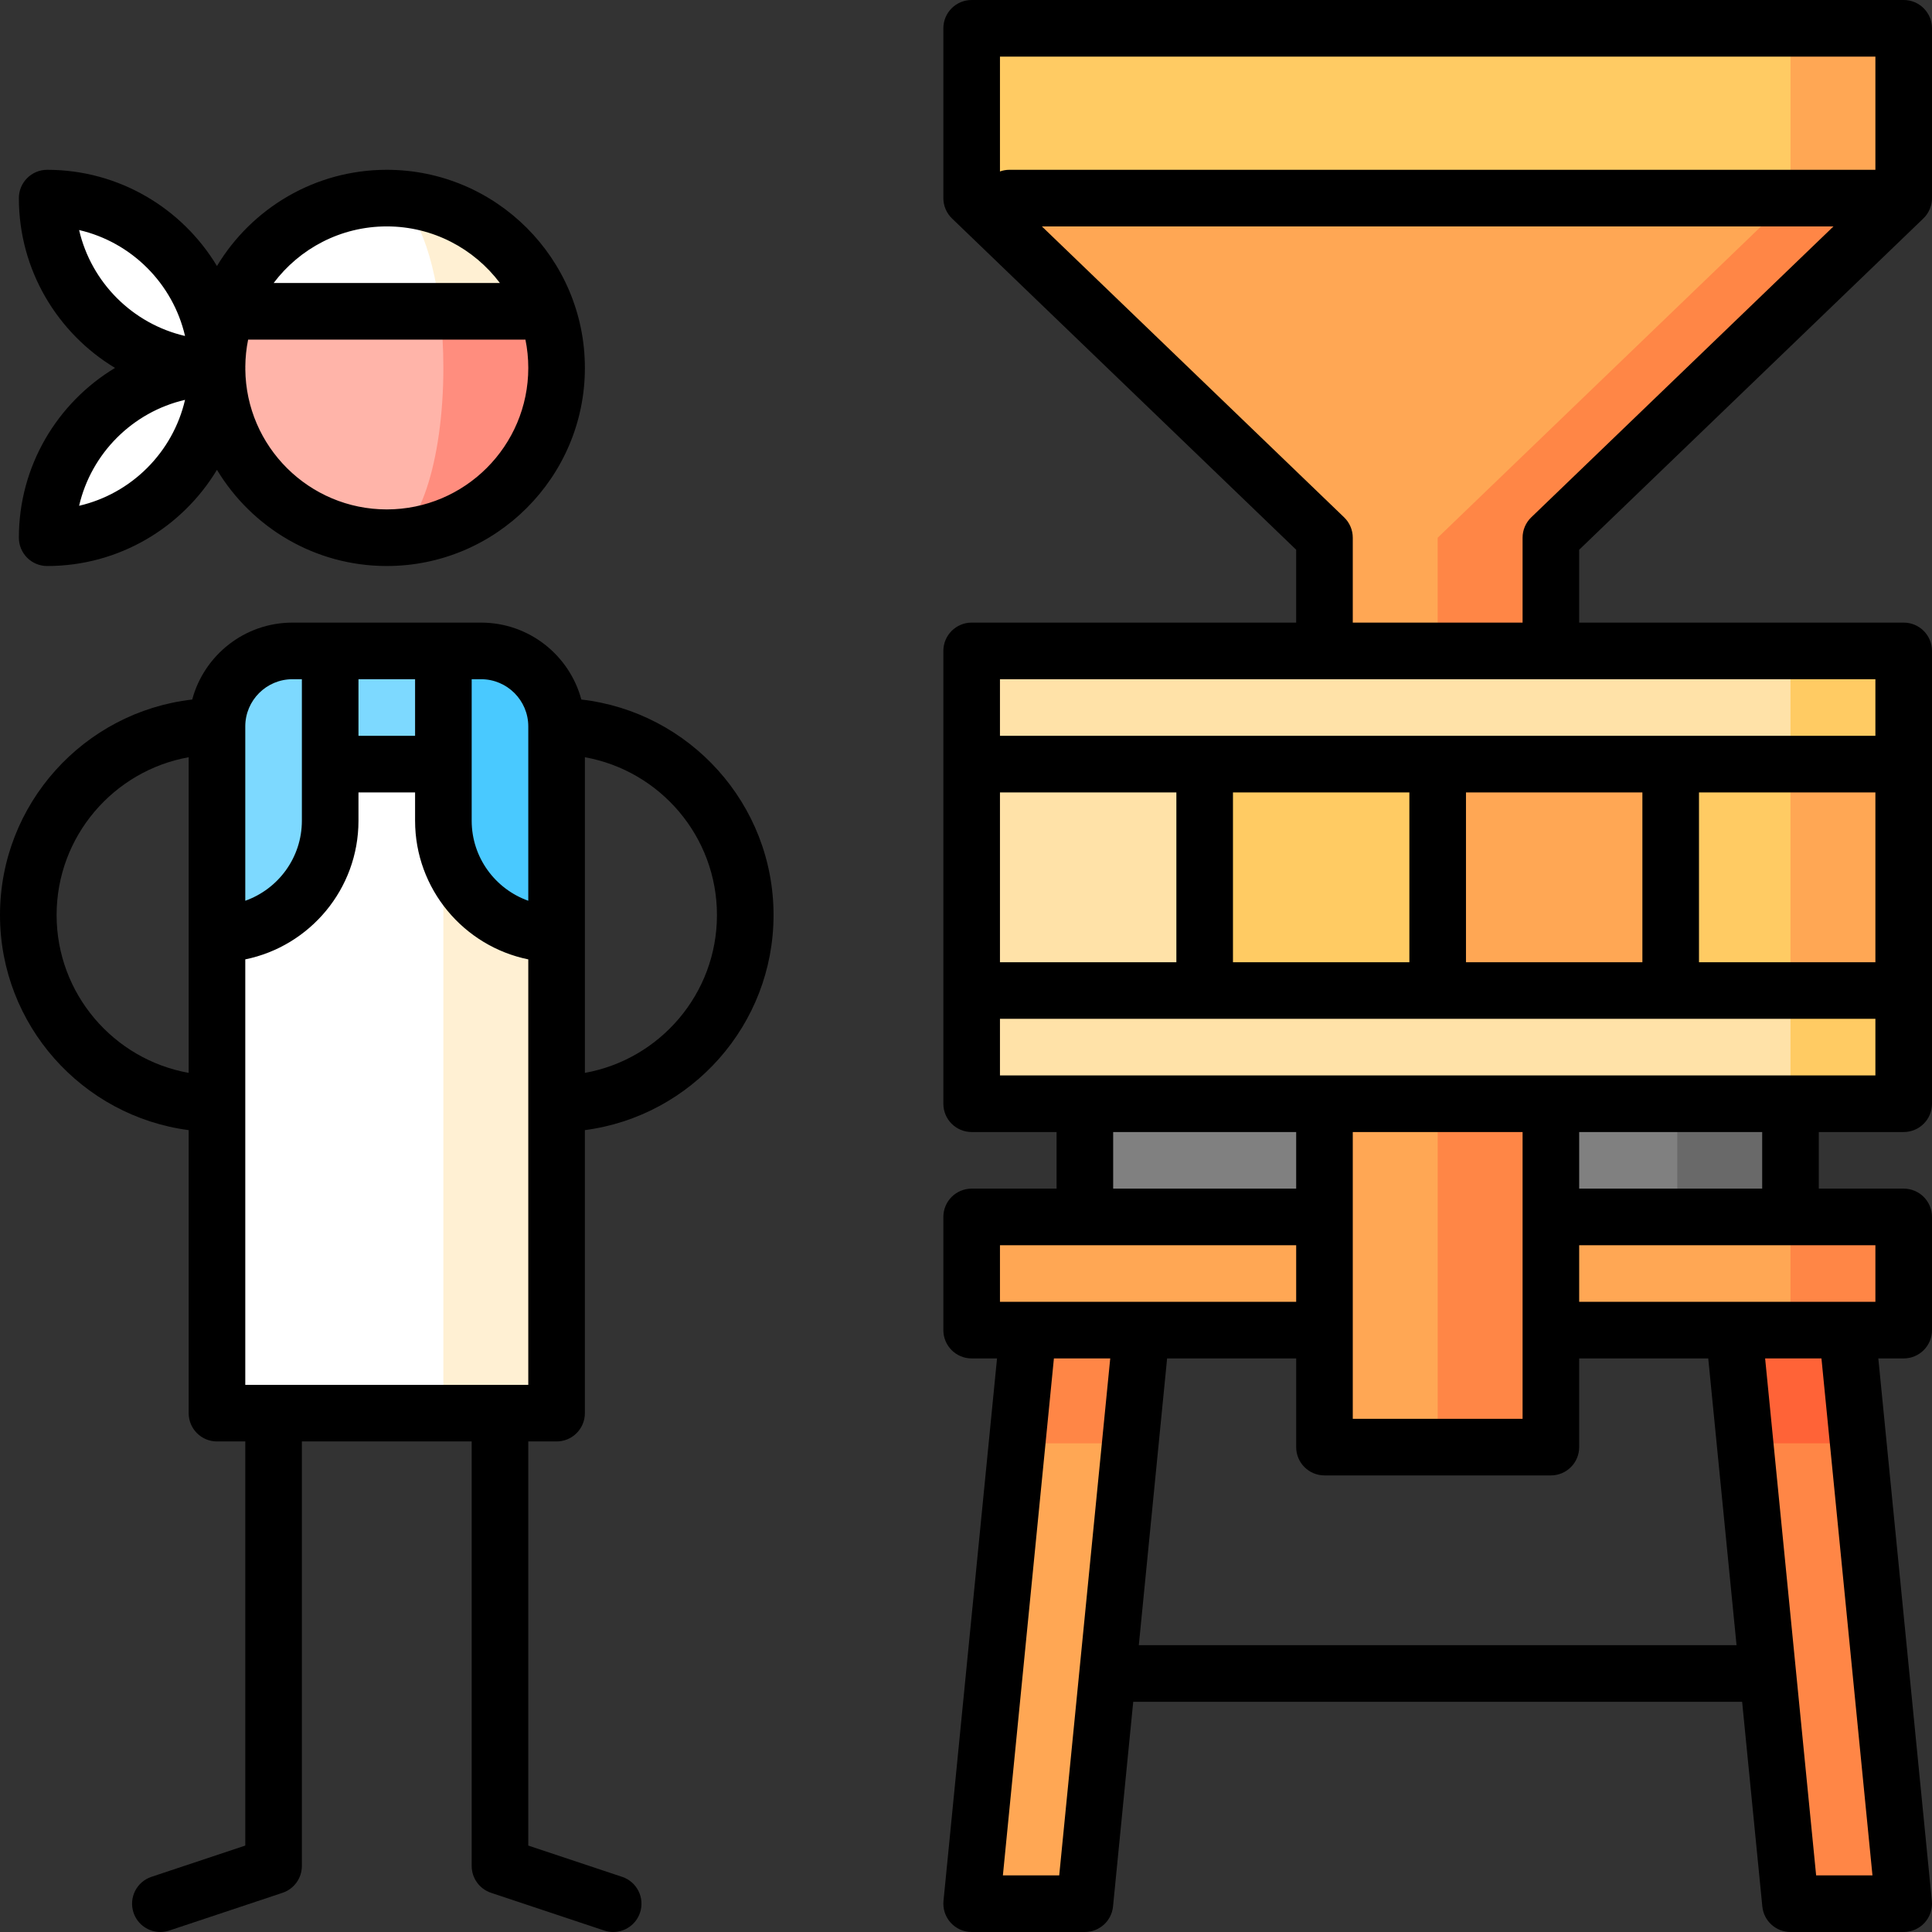<?xml version="1.0" encoding="iso-8859-1"?>
<!-- Generator: Adobe Illustrator 19.0.0, SVG Export Plug-In . SVG Version: 6.00 Build 0)  -->
<svg xmlns="http://www.w3.org/2000/svg" xmlns:xlink="http://www.w3.org/1999/xlink" version="1.1" id="Capa_1" x="0px" y="0px" viewBox="0 0 512.002 512.002" style="enable-background:new 0 0 512.002 512.002;" xml:space="preserve" width="512" height="512">
<rect x="0" y="0" width="512.002" height="512.002" fill="#333333" stroke="none"/>
<g>
	<path style="fill:#FFFFFF;" d="M57.501,97.502c0-24.853-20.147-45-45-45C12.501,77.355,32.648,97.502,57.501,97.502z"/>
	<path style="fill:#FFFFFF;" d="M12.501,142.502c24.853,0,45-20.147,45-45C32.648,97.502,12.501,117.649,12.501,142.502z"/>
	<path style="fill:#FF8D7E;" d="M102.498,62.501v80c24.853,0,45-20.147,45-45c0-5.261-0.912-10.307-2.571-15L102.498,62.501z"/>
	<path style="fill:#FFF0D3;" d="M102.498,52.501l14.143,30h28.286C138.749,65.025,122.09,52.501,102.498,52.501z"/>
	<path style="fill:#FFB4A9;" d="M60.069,82.501c-1.659,4.693-2.571,9.739-2.571,15c0,24.853,20.147,45,45,45   c8.284,0,15-20.147,15-45c0-5.261-0.304-10.307-0.857-15l-14.143-20L60.069,82.501z"/>
	<path style="fill:#FFFFFF;" d="M102.498,52.501c-19.592,0-36.25,12.524-42.429,30h56.572   C114.582,65.025,109.029,52.501,102.498,52.501z"/>
	<path style="fill:#49C9FF;" d="M127.501,172.501h-10l-35,90l65-15v-55C147.501,181.455,138.547,172.501,127.501,172.501z"/>
	<path style="fill:#7DD9FF;" d="M77.501,172.501c-11.046,0-20,8.954-20,20v55l60,30v-105H77.501z"/>
	<path style="fill:#FFF0D3;" d="M117.501,217.501c0,16.57,13.43,30,30,30v127h-30l-30-78.5L117.501,217.501z"/>
	<path style="fill:#FFFFFF;" d="M87.501,202.501v15c0,16.57-13.43,30-30,30v127h60v-172H87.501z"/>
	<polygon style="fill:#FF8646;" points="444.501,22.501 366.001,142.501 366.001,202.501 411.001,202.501 411.001,142.501    504.501,52.501  "/>
	<polygon style="fill:#FFA754;" points="474.501,52.501 366.001,22.501 257.501,52.501 351.001,142.501 351.001,202.501    381.001,202.501 381.001,142.501  "/>
	<polygon style="fill:#FFA754;" points="474.501,7.501 444.501,30.001 474.501,52.501 504.501,52.501 504.501,7.501  "/>
	<rect x="257.501" y="7.501" style="fill:#FFCB63;" width="217" height="45"/>
	<polygon style="fill:#FF8646;" points="273.981,337.501 303.981,337.501 299.54,382.501 284.54,402.501 269.54,382.501  "/>
	<polygon style="fill:#FFA754;" points="299.54,382.501 287.501,504.501 257.501,504.501 269.54,382.501  "/>
	<rect x="414.501" y="262.501" style="fill:#696969;" width="60" height="75"/>
	<rect x="287.501" y="262.501" style="fill:#808080;" width="157" height="75"/>
	<polygon style="fill:#FF6337;" points="488.021,337.501 458.021,337.501 462.462,382.501 477.462,402.501 492.462,382.501  "/>
	<polygon style="fill:#FF8646;" points="462.462,382.501 474.501,504.501 504.501,504.501 492.462,382.501  "/>
	<polygon style="fill:#FF8646;" points="474.501,322.501 454.501,337.501 474.501,352.501 504.501,352.501 504.501,322.501  "/>
	<rect x="257.501" y="322.501" style="fill:#FFA754;" width="217" height="30"/>
	<polygon style="fill:#FFCB63;" points="504.501,172.501 474.501,172.501 444.501,232.501 474.501,292.501 504.501,292.501    504.501,262.501 482.001,232.501 504.501,202.501  "/>
	<polygon style="fill:#FF8646;" points="361.001,262.501 381.001,383.501 411.001,383.501 411.001,262.501  "/>
	<rect x="351.001" y="262.501" style="fill:#FFA754;" width="30" height="121"/>
	<polygon style="fill:#FFE2A8;" points="257.501,172.501 257.501,202.501 338.876,232.501 257.501,262.501 257.501,292.501    474.501,292.501 474.501,172.501  "/>
	<polygon style="fill:#FFA754;" points="504.501,202.501 474.501,202.501 454.501,232.501 474.501,262.501 504.501,262.501  "/>
	<polygon style="fill:#FFCB63;" points="442.751,202.501 422.751,232.501 442.751,262.501 474.501,262.501 474.501,202.501  "/>
	<polygon style="fill:#FFA754;" points="381.001,202.501 361.001,232.501 381.001,262.501 442.751,262.501 442.751,202.501  "/>
	<polygon style="fill:#FFCB63;" points="319.251,202.501 299.251,232.501 319.251,262.501 381.001,262.501 381.001,202.501  "/>
	<rect x="257.501" y="202.501" style="fill:#FFE2A8;" width="61.75" height="60"/>
	<path d="M5.001,142.501c0,4.143,3.358,7.5,7.5,7.5c19.078,0,35.803-10.236,44.996-25.498C66.69,139.766,83.421,150,102.501,150   c28.949,0,52.5-23.552,52.5-52.5S131.45,45,102.501,45c-19.08,0-35.811,10.234-45.004,25.498   c-9.193-15.262-25.918-25.497-44.996-25.497c-4.142,0-7.5,3.357-7.5,7.5c0,19.073,10.226,35.805,25.481,45   C15.227,106.696,5.001,123.428,5.001,142.501z M102.501,135c-20.574,0-37.324-16.655-37.492-37.19   c0.004-0.103,0.012-0.205,0.012-0.309c0-0.104-0.008-0.207-0.012-0.31c0.02-2.46,0.273-4.865,0.747-7.191h73.491   c0.494,2.424,0.755,4.932,0.755,7.5C140.001,118.178,123.179,135,102.501,135z M102.501,60c12.242,0,23.131,5.898,29.98,15H72.521   C79.37,65.898,90.259,60,102.501,60z M20.964,60.964c13.896,3.217,24.857,14.179,28.074,28.074   C35.142,85.821,24.181,74.859,20.964,60.964z M49.038,105.964c-3.217,13.896-14.179,24.857-28.074,28.074   C24.181,120.143,35.142,109.181,49.038,105.964z"/>
	<path d="M154.062,185.385C150.919,173.661,140.204,165,127.501,165h-50c-12.703,0-23.418,8.661-26.562,20.385   C22.314,188.654,0.001,213.014,0.001,242.5c0,29.163,21.828,53.306,50,56.995V374.5c0,4.143,3.358,7.5,7.5,7.5h7.5v107.095   l-24.872,8.29c-3.93,1.31-6.053,5.558-4.744,9.487c1.048,3.143,3.974,5.13,7.114,5.13c0.786,0,1.586-0.125,2.373-0.387l30-10   c3.063-1.021,5.128-3.887,5.128-7.115V382h45v112.5c0,3.229,2.066,6.095,5.128,7.115l30,10c0.787,0.262,1.586,0.387,2.373,0.387   c3.14,0,6.066-1.987,7.114-5.13c1.31-3.93-0.814-8.178-4.744-9.487l-24.872-8.29V382h7.5c4.142,0,7.5-3.357,7.5-7.5v-75.005   c28.172-3.688,50-27.832,50-56.995C205.001,213.014,182.688,188.654,154.062,185.385z M140.001,192.5v46.21   c-8.729-3.096-15-11.433-15-21.21V180h2.5C134.393,180,140.001,185.607,140.001,192.5z M95.001,180h15v15h-15V180z M77.501,180h2.5   v37.5c0,9.777-6.271,18.114-15,21.21V192.5C65.001,185.607,70.608,180,77.501,180z M15.001,242.5c0-20.875,15.132-38.27,35-41.824   v83.647C30.133,280.77,15.001,263.375,15.001,242.5z M140.001,367h-75V254.245c17.096-3.484,30-18.635,30-36.745V210h15v7.5   c0,18.11,12.904,33.261,30,36.745V367z M155.001,284.324v-83.647c19.868,3.554,35,20.949,35,41.824S174.869,280.77,155.001,284.324   z"/>
	<path d="M509.702,57.903c0.016-0.015,0.029-0.032,0.044-0.047c0.112-0.109,0.216-0.226,0.321-0.342   c0.06-0.067,0.124-0.131,0.182-0.2c0.114-0.136,0.219-0.279,0.323-0.423c0.039-0.054,0.082-0.105,0.12-0.16   c0.132-0.193,0.255-0.393,0.369-0.599c0.604-1.095,0.94-2.324,0.94-3.633v-45c0-4.143-3.357-7.5-7.5-7.5h-247   c-4.142,0-7.5,3.357-7.5,7.5v45c0,2.039,0.83,3.989,2.299,5.403l91.201,87.787V165h-86c-4.142,0-7.5,3.357-7.5,7.5v120   c0,4.143,3.358,7.5,7.5,7.5h22.5v15h-22.5c-4.142,0-7.5,3.357-7.5,7.5v30c0,4.143,3.358,7.5,7.5,7.5h6.723l-14.187,143.764   c-0.208,2.106,0.484,4.203,1.906,5.772s3.44,2.464,5.558,2.464h30c3.856,0,7.085-2.925,7.464-6.764L300.317,451h161.368   l5.352,54.236c0.379,3.839,3.607,6.764,7.464,6.764h30c2.117,0,4.136-0.895,5.558-2.464s2.114-3.666,1.906-5.772L497.777,360h6.723   c4.143,0,7.5-3.357,7.5-7.5v-30c0-4.143-3.357-7.5-7.5-7.5h-22.5v-15h22.5c4.143,0,7.5-3.357,7.5-7.5v-120   c0-4.143-3.357-7.5-7.5-7.5h-86v-19.31L509.702,57.903z M497.001,15v30h-229.5c-0.878,0-1.717,0.159-2.5,0.436V15H497.001z    M373.501,210v45h-46.75v-45H373.501z M435.251,210v45h-46.75v-45H435.251z M497.001,210v45h-46.75v-45H497.001z M311.751,255   h-46.75v-45h46.75V255z M295.001,300h48.5v15h-48.5V300z M403.501,300v76h-45v-76H403.501z M265.001,330h78.5v15h-78.5V330z    M265.777,497l13.52-137h14.927l-8.162,82.715c-0.004,0.038-5.357,54.285-5.357,54.285H265.777z M301.797,436l7.5-76h34.204v23.5   c0,4.143,3.357,7.5,7.5,7.5h60c4.143,0,7.5-3.357,7.5-7.5V360h34.204l7.5,76H301.797z M496.225,497h-14.928l-5.353-54.247   c-0.004-0.038-8.166-82.753-8.166-82.753h14.927L496.225,497z M497.001,345h-78.5v-15h78.5V345z M467.001,315h-48.5v-15h48.5V315z    M265.001,285v-15h232v15H265.001z M497.001,195h-232v-15h232V195z M358.501,165v-22.5c0-2.039-0.83-3.989-2.299-5.403L276.107,60   h209.788L405.8,137.097c-1.469,1.414-2.299,3.364-2.299,5.403V165H358.501z"/>
</g>















</svg>
